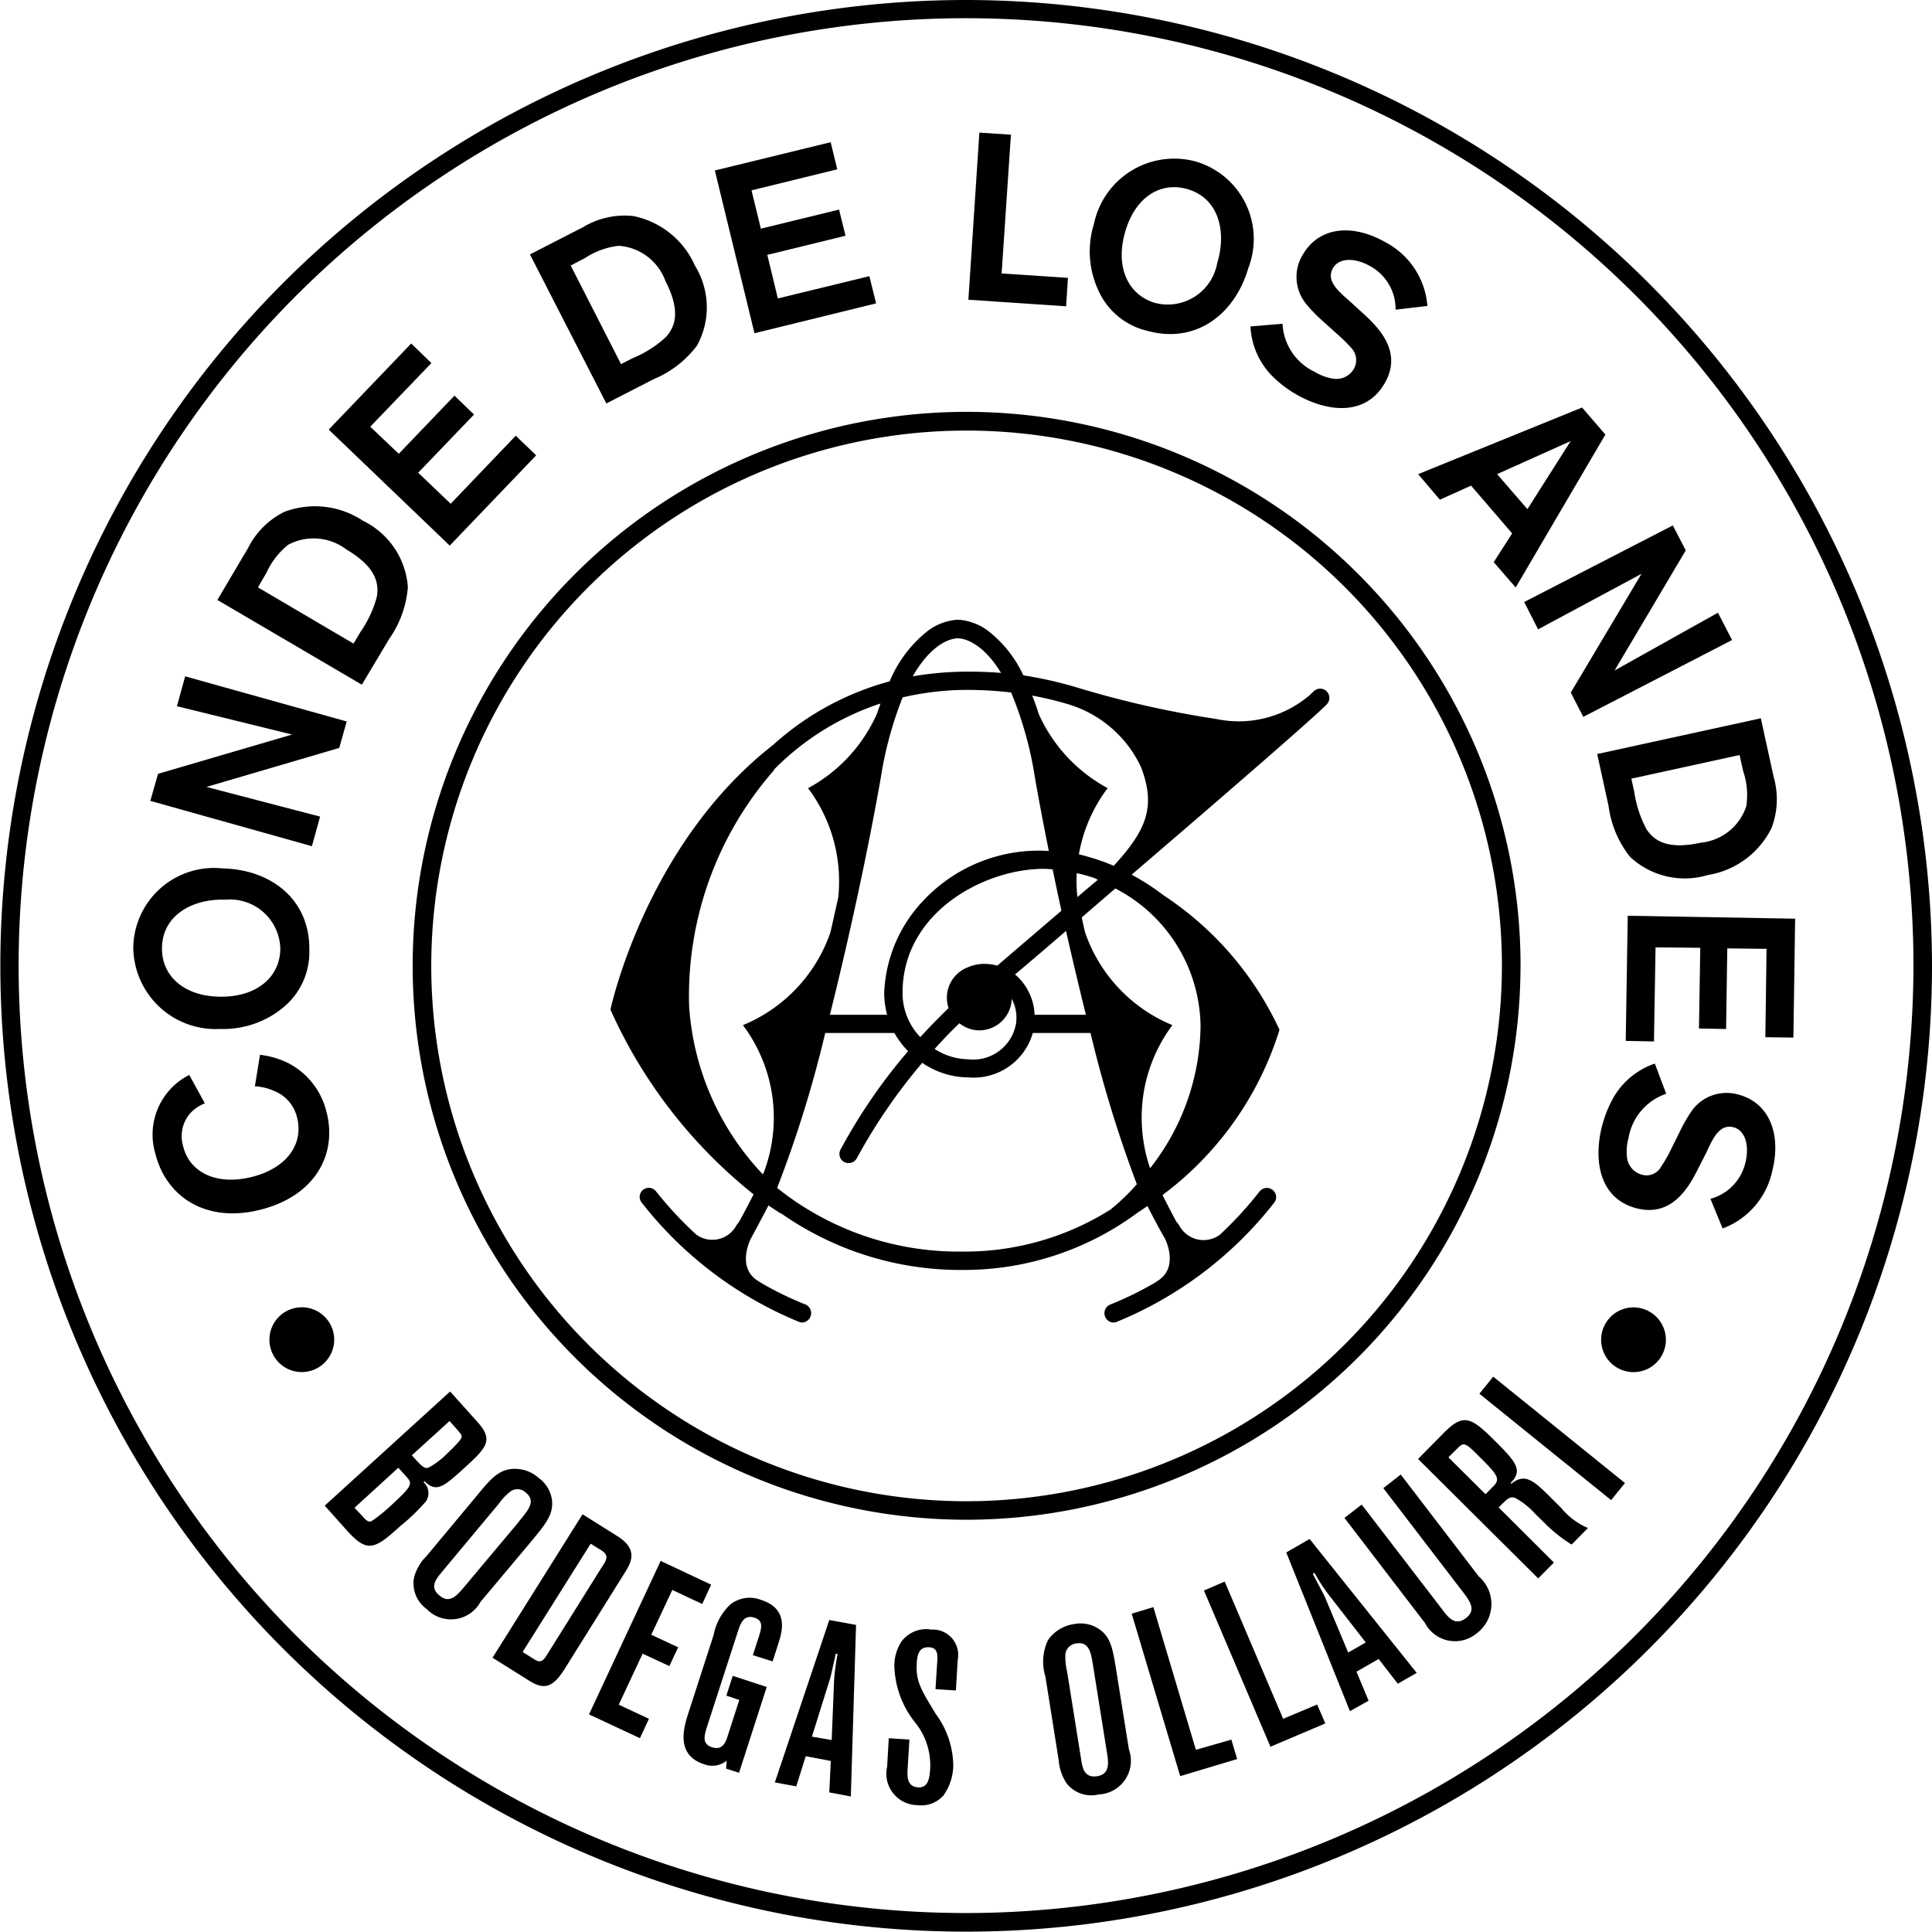 <svg xmlns="http://www.w3.org/2000/svg" width="88.016" height="88" viewBox="0 0 88.016 88">
  <g id="Grupo_20" data-name="Grupo 20" transform="translate(-76.943 -27.347)">
    <path id="Trazado_19" data-name="Trazado 19" d="M94.012,97.322A1.476,1.476,0,1,0,92.533,98.8a1.482,1.482,0,0,0,1.479-1.479" transform="translate(-1.843 -8.945)"/>
    <path id="Trazado_20" data-name="Trazado 20" d="M92.553,69.177l-5.178-1.352,6.051-1.777.34-1.205-7.359-2.055-.376,1.36,5.246,1.29-6.106,1.79-.352,1.233,7.362,2.064Z" transform="translate(-1.028 -4.628)"/>
    <path id="Trazado_21" data-name="Trazado 21" d="M132.22,40.913l-3.021-.2.424-6.322-1.438-.094-.5,7.613,4.452.3Z" transform="translate(-6.625 -0.908)"/>
    <path id="Trazado_22" data-name="Trazado 22" d="M96.162,59.912a4.745,4.745,0,0,0,.849-2.359,3.649,3.649,0,0,0-2.04-3.018,3.962,3.962,0,0,0-3.582-.411,3.67,3.67,0,0,0-1.656,1.648l-1.4,2.368L94.914,62Zm-1.626.216-4.355-2.561.384-.66a3.541,3.541,0,0,1,.989-1.278,2.461,2.461,0,0,1,2.658.213c1.37.809,1.483,1.555,1.388,2.145a5.154,5.154,0,0,1-.756,1.623Z" transform="translate(-1.487 -3.461)"/>
    <path id="Trazado_23" data-name="Trazado 23" d="M152.243,52.9l1.42-.641,1.872,2.177-.839,1.309,1,1.155,4.086-6.967L158.72,48.7l-7.468,3.036ZM158.2,50.23l-1.969,3.1-1.382-1.595Z" transform="translate(-9.703 -2.788)"/>
    <path id="Trazado_24" data-name="Trazado 24" d="M136.632,43.492c2.256.64,4.029-.758,4.638-2.854a3.673,3.673,0,0,0-2.414-4.855,3.736,3.736,0,0,0-4.622,2.858,4.2,4.2,0,0,0,.195,3,3.256,3.256,0,0,0,2.2,1.852m-.97-4.5c.435-1.533,1.566-2.309,2.828-1.949,1.442.41,1.8,1.947,1.365,3.365a2.291,2.291,0,0,1-2.815,1.826c-1.217-.346-1.854-1.6-1.378-3.241" transform="translate(-7.456 -1.083)"/>
    <path id="Trazado_25" data-name="Trazado 25" d="M92.873,85.27A3.393,3.393,0,0,0,91.1,82.986a3.883,3.883,0,0,0-1.267-.367L89.6,84.051a2.471,2.471,0,0,1,.865.209,1.725,1.725,0,0,1,1.061,1.235c.286,1.16-.431,2.294-2.117,2.7-1.582.374-2.788-.224-3.079-1.415a1.59,1.59,0,0,1,.326-1.5,1.8,1.8,0,0,1,.664-.451l-.709-1.294a3.042,3.042,0,0,0-1.548,3.576C85.525,89,87.272,90.3,89.8,89.688c2.479-.6,3.554-2.464,3.076-4.418" transform="translate(-1.045 -7.217)"/>
    <path id="Trazado_26" data-name="Trazado 26" d="M162.221,75.331l-.092,5.7,1.286.027.073-4.288,2.037.021-.059,3.676,1.235.024.055-3.673,1.788.02-.054,4.026,1.278.017.079-5.417Z" transform="translate(-11.123 -6.265)"/>
    <path id="Trazado_27" data-name="Trazado 27" d="M87.883,80.163a4.265,4.265,0,0,0,2.856-.962,3.25,3.25,0,0,0,1.208-2.609C91.989,74.25,90.185,72.9,88,72.85a3.682,3.682,0,0,0-4.073,3.585,3.752,3.752,0,0,0,3.953,3.729m.258-5.89a2.293,2.293,0,0,1,2.487,2.254c-.018,1.259-1.062,2.2-2.782,2.166-1.588-.03-2.631-.929-2.608-2.232.022-1.495,1.414-2.242,2.9-2.187" transform="translate(-0.912 -5.941)"/>
    <path id="Trazado_28" data-name="Trazado 28" d="M157.441,59.613l4.711-2.529-3.222,5.409L159.5,63.6l6.779-3.5-.644-1.245-4.709,2.632,3.243-5.471-.589-1.137-6.771,3.489Z" transform="translate(-10.428 -3.595)"/>
    <path id="Trazado_29" data-name="Trazado 29" d="M121.746,42.141l-.306-1.24-4.17,1.015-.48-1.985,3.563-.871-.293-1.192-3.563.869-.426-1.745,3.906-.958-.3-1.235L114.4,36.086l1.806,7.415Z" transform="translate(-4.891 -0.973)"/>
    <path id="Trazado_30" data-name="Trazado 30" d="M167.059,84.486a1.945,1.945,0,0,0-2.13.775,6.834,6.834,0,0,0-.5.869l-.418.845a6.367,6.367,0,0,1-.451.79.755.755,0,0,1-.877.375.92.92,0,0,1-.688-.856,2.274,2.274,0,0,1,.077-.825,2.579,2.579,0,0,1,1.714-2.006l-.518-1.375a3.458,3.458,0,0,0-1.894,1.562,5.577,5.577,0,0,0-.511,1.281c-.4,1.568-.124,3.309,1.575,3.751,1.579.4,2.353-.895,2.811-1.823l.369-.726c.3-.65.6-1.3,1.228-1.146.569.146.733.88.546,1.625a2.238,2.238,0,0,1-1.591,1.637l.556,1.35A3.593,3.593,0,0,0,168.612,88c.443-1.742-.153-3.155-1.553-3.515" transform="translate(-10.936 -7.277)"/>
    <path id="Trazado_31" data-name="Trazado 31" d="M146.172,46.165a2.32,2.32,0,0,1-.779-.3,2.565,2.565,0,0,1-1.468-2.191l-1.46.122a3.455,3.455,0,0,0,.982,2.25,5.265,5.265,0,0,0,1.089.836c1.4.812,3.157,1.027,4.038-.489.825-1.408-.216-2.507-1-3.211l-.594-.543c-.533-.467-1.082-.933-.756-1.5.291-.5,1.043-.469,1.713-.081a2.233,2.233,0,0,1,1.14,1.974l1.448-.17a3.584,3.584,0,0,0-1.876-2.883c-1.558-.9-3.073-.708-3.8.547a1.942,1.942,0,0,0,.17,2.264,6.153,6.153,0,0,0,.694.718l.7.634a6.807,6.807,0,0,1,.653.642.8.8,0,0,1,.106.95.915.915,0,0,1-.994.43" transform="translate(-8.555 -1.577)"/>
    <path id="Trazado_32" data-name="Trazado 32" d="M161.155,69a4.691,4.691,0,0,0,.977,2.3,3.651,3.651,0,0,0,3.54.826,3.934,3.934,0,0,0,2.9-2.133,3.672,3.672,0,0,0,.1-2.337l-.584-2.671-7.454,1.628Zm5.965-2.342.162.731A3.358,3.358,0,0,1,167.423,69a2.434,2.434,0,0,1-2.076,1.653c-1.558.342-2.149-.124-2.473-.624a5.2,5.2,0,0,1-.555-1.708l-.129-.585Z" transform="translate(-10.927 -4.915)"/>
    <path id="Trazado_33" data-name="Trazado 33" d="M103.619,50.441l-.932-.893-2.963,3.1-1.481-1.414,2.544-2.651-.891-.86-2.537,2.648-1.3-1.233,2.786-2.9-.92-.891-3.758,3.922,5.514,5.285Z" transform="translate(-2.249 -2.351)"/>
    <path id="Trazado_34" data-name="Trazado 34" d="M110.354,46.09a4.738,4.738,0,0,0,1.972-1.533,3.62,3.62,0,0,0-.1-3.637,3.91,3.91,0,0,0-2.8-2.256,3.638,3.638,0,0,0-2.285.5l-2.43,1.247,3.48,6.789Zm-3.114-5.526a3.478,3.478,0,0,1,1.518-.546,2.442,2.442,0,0,1,2.123,1.6c.728,1.418.425,2.106.028,2.552a5.009,5.009,0,0,1-1.506.962l-.543.276-2.293-4.491Z" transform="translate(-3.625 -1.473)"/>
    <path id="Trazado_35" data-name="Trazado 35" d="M162.312,95.852a1.475,1.475,0,1,0,1.478,1.47,1.479,1.479,0,0,0-1.478-1.47" transform="translate(-10.954 -8.945)"/>
    <path id="Trazado_36" data-name="Trazado 36" d="M157.163,105.159c-.732-.725-1.089-.953-1.67-.5l-.031-.036c.593-.576.222-.99-.742-1.945-1.082-1.083-1.423-1.217-2.3-.335l-1.172,1.188,5.473,5.441.716-.723-2.517-2.509c.423-.426.5-.515.756-.433a3.364,3.364,0,0,1,.909.723l.394.385a6.676,6.676,0,0,0,1.264,1.014l.745-.754a3.207,3.207,0,0,1-1.228-.922Zm-2.5-.372-.341.35-1.692-1.681.372-.369c.31-.316.362-.344.965.267.912.9,1.054,1.08.7,1.433" transform="translate(-9.702 -9.717)"/>
    <path id="Trazado_37" data-name="Trazado 37" d="M143.636,116.471l-2.662-6.251-.947.406,3.031,7.117,2.5-1.061-.374-.861Z" transform="translate(-8.237 -10.821)"/>
    <path id="Trazado_38" data-name="Trazado 38" d="M139.167,118.057l-1.937-6.5-.987.3,2.209,7.4,2.595-.778-.264-.885Z" transform="translate(-7.743 -10.995)"/>
    <path id="Trazado_39" data-name="Trazado 39" d="M98.537,105.307a.667.667,0,0,0-.078-.917l.043-.046c.543.547.891.239,1.766-.554,1.093-.993,1.408-1.317.61-2.187L99.67,100.26l-5.71,5.2L95,106.626c.912,1,1.248.812,2.4-.234a9.247,9.247,0,0,0,1.134-1.085m-1.508.1a7.311,7.311,0,0,1-.942.765c-.136.037-.216-.009-.412-.238l-.357-.377,1.994-1.823.384.419c.283.311.213.445-.667,1.255m.9-2.241,1.719-1.562c.5.561.528.591.547.668.019.107-.041.182-.253.411-.138.148-.287.292-.395.394a3.656,3.656,0,0,1-.833.638c-.21.082-.285,0-.785-.549" transform="translate(-2.222 -9.52)"/>
    <path id="Trazado_40" data-name="Trazado 40" d="M144.341,108.6l2.9,7.231.851-.476-.551-1.322,1.008-.579.872,1.126.864-.492-4.88-6.1Zm1.285.928a8,8,0,0,0,.671,1.03l1.666,2.143-.8.459-1.035-2.465c-.055-.137-.11-.229-.576-1.115Z" transform="translate(-8.8 -10.529)"/>
    <rect id="Rectángulo_20" data-name="Rectángulo 20" width="1.002" height="7.714" transform="translate(144.34 90.842) rotate(-51.076)"/>
    <path id="Trazado_41" data-name="Trazado 41" d="M149.954,104.611l-.793.62,3.585,4.677c.359.465.666.868.182,1.242-.5.382-.811-.023-1.122-.442l-3.631-4.728-.785.607,3.668,4.787a1.542,1.542,0,0,0,2.354.474,1.663,1.663,0,0,0,.1-2.592Z" transform="translate(-9.198 -10.089)"/>
    <path id="Trazado_42" data-name="Trazado 42" d="M134.934,114.544c-.15-.93-.238-1.467-.728-1.834a1.51,1.51,0,0,0-1.215-.262,1.724,1.724,0,0,0-1.169.732,2.286,2.286,0,0,0-.116,1.648l.606,3.81a2.218,2.218,0,0,0,.353,1.051,1.429,1.429,0,0,0,1.466.518,1.537,1.537,0,0,0,1.381-2.054Zm-.877,4.831c-.546.083-.654-.335-.712-.707l-.654-4.087a2.67,2.67,0,0,1-.07-.8.565.565,0,0,1,.5-.456c.585-.09.667.423.768,1.076l.614,3.846c.09.529.149,1.035-.448,1.131" transform="translate(-7.139 -11.109)"/>
    <path id="Trazado_43" data-name="Trazado 43" d="M108.432,107.685l-1.581-.992-4.1,6.535,1.66,1.041c.7.445,1.091.319,1.634-.543l2.727-4.365c.338-.52.593-1.092-.337-1.675m-.654,1.333-2.58,4.125c-.136.21-.26.333-.511.178l-.569-.355,3.1-4.933.5.31c.338.21.224.433.063.676" transform="translate(-3.37 -10.36)"/>
    <path id="Trazado_44" data-name="Trazado 44" d="M104.928,105.81a1.491,1.491,0,0,0-.614-1.082,1.623,1.623,0,0,0-1.314-.4c-.527.08-.876.452-1.322.987L99.2,108.289a2.154,2.154,0,0,0-.559.948,1.431,1.431,0,0,0,.566,1.458,1.534,1.534,0,0,0,2.456-.323l2.349-2.8c.608-.739.949-1.15.912-1.763m-1.493.887-2.5,2.981c-.348.418-.684.8-1.143.4-.432-.348-.186-.7.059-1l2.656-3.184a2.517,2.517,0,0,1,.553-.571.55.55,0,0,1,.677.078c.458.383.122.775-.306,1.291" transform="translate(-2.829 -10.049)"/>
    <path id="Trazado_45" data-name="Trazado 45" d="M111.6,110.46l1.365.639.406-.88-2.3-1.082-3.265,6.993,2.32,1.083.411-.883-1.375-.644,1.086-2.323,1.219.564.4-.854-1.225-.572Z" transform="translate(-4.03 -10.679)"/>
    <path id="Trazado_46" data-name="Trazado 46" d="M115.917,113.683l.9.285.248-.77c.173-.537.529-1.619-.782-2.034a1.418,1.418,0,0,0-1.4.216,2.576,2.576,0,0,0-.753,1.382l-1.173,3.629c-.167.539-.589,1.837.738,2.261a1.042,1.042,0,0,0,1.03-.164l-.027.365.589.188,1.262-3.909L115,114.626l-.29.9.588.2-.537,1.664c-.07.214-.207.652-.7.49s-.354-.555-.2-1.037l1.37-4.228c.118-.356.26-.793.754-.641.424.135.331.463.2.882Z" transform="translate(-4.676 -10.932)"/>
    <path id="Trazado_47" data-name="Trazado 47" d="M125.414,112.729a1.411,1.411,0,0,0-1.338.554,2.056,2.056,0,0,0-.321,1.051,4.3,4.3,0,0,0,.922,2.6,3.1,3.1,0,0,1,.712,2.118c-.025.4-.068.893-.541.871-.53-.034-.5-.516-.491-.778l.085-1.4-.941-.061-.074,1.292a1.434,1.434,0,0,0,1.383,1.756,1.346,1.346,0,0,0,1.192-.452,2.446,2.446,0,0,0,.438-1.3,4.03,4.03,0,0,0-.795-2.4c-.693-1.137-.912-1.5-.87-2.3.025-.372.085-.762.555-.741.382.014.393.306.386.554l-.086,1.355.93.059.081-1.382a1.156,1.156,0,0,0-1.228-1.389" transform="translate(-6.069 -11.148)"/>
    <path id="Trazado_48" data-name="Trazado 48" d="M117.544,119.633l.975.18.432-1.374,1.142.216-.07,1.432.982.186.238-7.816-1.22-.223Zm2.775-5.865.085.012a9.59,9.59,0,0,0-.162,1.222l-.109,2.7-.9-.156.8-2.559c.045-.124.07-.233.285-1.215" transform="translate(-5.301 -11.084)"/>
    <path id="Trazado_49" data-name="Trazado 49" d="M140.944,63.1c-.031.033-.11.109-.226.22l-.006-.005a4.959,4.959,0,0,1-4.17,1.03,45.152,45.152,0,0,1-6.2-1.389h0a18.233,18.233,0,0,0-2.6-.6,5.523,5.523,0,0,0-1.635-2.048,2.556,2.556,0,0,0-1.09-.459,1.292,1.292,0,0,0-.257-.026,1.264,1.264,0,0,0-.258.026,2.551,2.551,0,0,0-1.089.459,5.7,5.7,0,0,0-1.762,2.32,12.929,12.929,0,0,0-5.316,2.9c-5.816,4.539-7.406,12.056-7.406,12.056a22.531,22.531,0,0,0,6.521,8.414c-.23.456-.449.872-.652,1.234a1.418,1.418,0,0,1-.121.163,1.244,1.244,0,0,1-1.845.431h0A17.1,17.1,0,0,1,111,85.857a.418.418,0,0,0-.583-.065.413.413,0,0,0-.066.581A17.545,17.545,0,0,0,117.5,91.8a.446.446,0,0,0,.159.039.42.42,0,0,0,.381-.269.427.427,0,0,0-.223-.552,14.9,14.9,0,0,1-2.064-1.009c-.023-.018-.051-.032-.08-.053-1.04-.624-.345-1.946-.345-1.946.231-.423.5-.93.8-1.506.169.112.343.23.522.343a.416.416,0,0,0,.09.043,14.228,14.228,0,0,0,8.233,2.553,13.3,13.3,0,0,0,7.985-2.619c.015-.009.031-.022.048-.032.128-.08.258-.175.388-.26.288.569.556,1.07.794,1.479,0,0,.688,1.322-.356,1.946a.821.821,0,0,0-.075.053,15.367,15.367,0,0,1-2.057,1.009.426.426,0,0,0,.156.821.476.476,0,0,0,.156-.039,17.561,17.561,0,0,0,7.157-5.424.407.407,0,0,0-.077-.581.42.42,0,0,0-.585.065,16.949,16.949,0,0,1-1.816,1.978,1.253,1.253,0,0,1-1.854-.431,1.127,1.127,0,0,0-.128-.163c-.19-.36-.4-.756-.629-1.215a14.9,14.9,0,0,0,5.329-7.527,14.734,14.734,0,0,0-5.25-6.106,11.09,11.09,0,0,0-1.487-.961c4.164-3.568,8.613-7.423,8.916-7.79a.421.421,0,0,0-.056-.587.412.412,0,0,0-.585.051m-16.19-2.442c.3,0,1.134.21,1.967,1.576-.484-.04-.98-.058-1.49-.058a14.812,14.812,0,0,0-2.534.214c.864-1.51,1.74-1.732,2.058-1.732m-2.516,2.69a13.03,13.03,0,0,1,2.993-.341,18.15,18.15,0,0,1,1.947.118,16.586,16.586,0,0,1,1.081,3.853c.183,1.051.4,2.192.636,3.365-.074,0-.146-.008-.221-.008A7.2,7.2,0,0,0,123.2,72.6a6.468,6.468,0,0,0-1.8,4.218,3.963,3.963,0,0,0,.133,1h-2.607c.892-3.563,1.759-7.592,2.325-10.833a16.951,16.951,0,0,1,.991-3.631m8.347,14.464h-2.337a2.537,2.537,0,0,0-.571-1.511,2,2,0,0,0-.322-.325c.66-.554,1.458-1.235,2.325-1.984.293,1.295.6,2.586.905,3.82m-.427-6.074c0-.126,0-.252.014-.377a7.6,7.6,0,0,1,.791.218c.045.022.1.05.17.082-.315.26-.628.527-.935.789a6.5,6.5,0,0,1-.04-.712m-2.749,6.434a1.981,1.981,0,0,1-2.179,1.669,2.938,2.938,0,0,1-1.537-.471c.349-.39.729-.789,1.13-1.171a1.464,1.464,0,0,0,.909.323,1.48,1.48,0,0,0,1.474-1.436,1.8,1.8,0,0,1,.2,1.087m-.857-2.6a2.027,2.027,0,0,0-.378-.068,1.911,1.911,0,0,0-.96.142,1.482,1.482,0,0,0-.959,1.39,1.545,1.545,0,0,0,.076.47c-.456.447-.893.889-1.286,1.324a2.9,2.9,0,0,1-.81-2.017c0-3.684,3.739-5.651,6.438-5.651.134,0,.267.014.4.023.129.629.262,1.253.4,1.886-1.061.909-2.054,1.756-2.919,2.5m-10.6,9.319c-.023.071-.056.126-.08.192a12.288,12.288,0,0,1-3.362-7.666,15.6,15.6,0,0,1,3.871-10.751.179.179,0,0,1,0-.028,12.131,12.131,0,0,1,4.847-3.006c-.048.15-.108.3-.158.457a7.147,7.147,0,0,1-3.141,3.4,7.055,7.055,0,0,1,1.413,4.246,6.984,6.984,0,0,1-.039.745c-.12.526-.238,1.07-.359,1.59a7.061,7.061,0,0,1-3.983,4.215,7.025,7.025,0,0,1,.989,6.606m15.783,1.774-.005.007a12.444,12.444,0,0,1-6.762,1.928,13.231,13.231,0,0,1-8.446-2.9,53.848,53.848,0,0,0,2.191-7.058h3.151a4.012,4.012,0,0,0,.623.829,25.244,25.244,0,0,0-3.081,4.49.422.422,0,0,0,.188.569.432.432,0,0,0,.181.037.416.416,0,0,0,.378-.221,25.465,25.465,0,0,1,2.98-4.345,3.741,3.741,0,0,0,2.1.664,2.8,2.8,0,0,0,2.935-2.023H130.8a56.619,56.619,0,0,0,2.11,6.889,9.471,9.471,0,0,1-1.175,1.133m4.078-8.336a10.642,10.642,0,0,1-2.3,6.476,7.174,7.174,0,0,1-.383-2.307,7.026,7.026,0,0,1,1.4-4.213,7.051,7.051,0,0,1-3.975-4.215c-.056-.23-.11-.47-.153-.694.488-.422,1.007-.867,1.528-1.317a7.161,7.161,0,0,1,3.883,6.27m-3.939-7.325,0,0a.079.079,0,0,1-.02.024c-.175-.082-.349-.145-.526-.212l-.008,0h0a10.473,10.473,0,0,0-1.051-.312,7.009,7.009,0,0,1,1.311-3.016,7.155,7.155,0,0,1-3.149-3.4c-.083-.289-.186-.549-.288-.816a15.363,15.363,0,0,1,1.611.386,5.362,5.362,0,0,1,3.346,2.873c.684,1.79.261,2.848-1.22,4.471" transform="translate(-4.176 -4.241)"/>
    <path id="Trazado_50" data-name="Trazado 50" d="M120.951,27.347a44,44,0,1,0,44.008,44,44.051,44.051,0,0,0-44.008-44m0,87.152a43.161,43.161,0,1,1,43.163-43.156A43.216,43.216,0,0,1,120.951,114.5"/>
    <path id="Trazado_51" data-name="Trazado 51" d="M149.038,74.161A25.236,25.236,0,1,0,123.8,99.4a25.261,25.261,0,0,0,25.236-25.239M123.8,98.557a24.388,24.388,0,1,1,24.389-24.4,24.417,24.417,0,0,1-24.389,24.4" transform="translate(-2.823 -2.818)"/>
  </g>
</svg>
